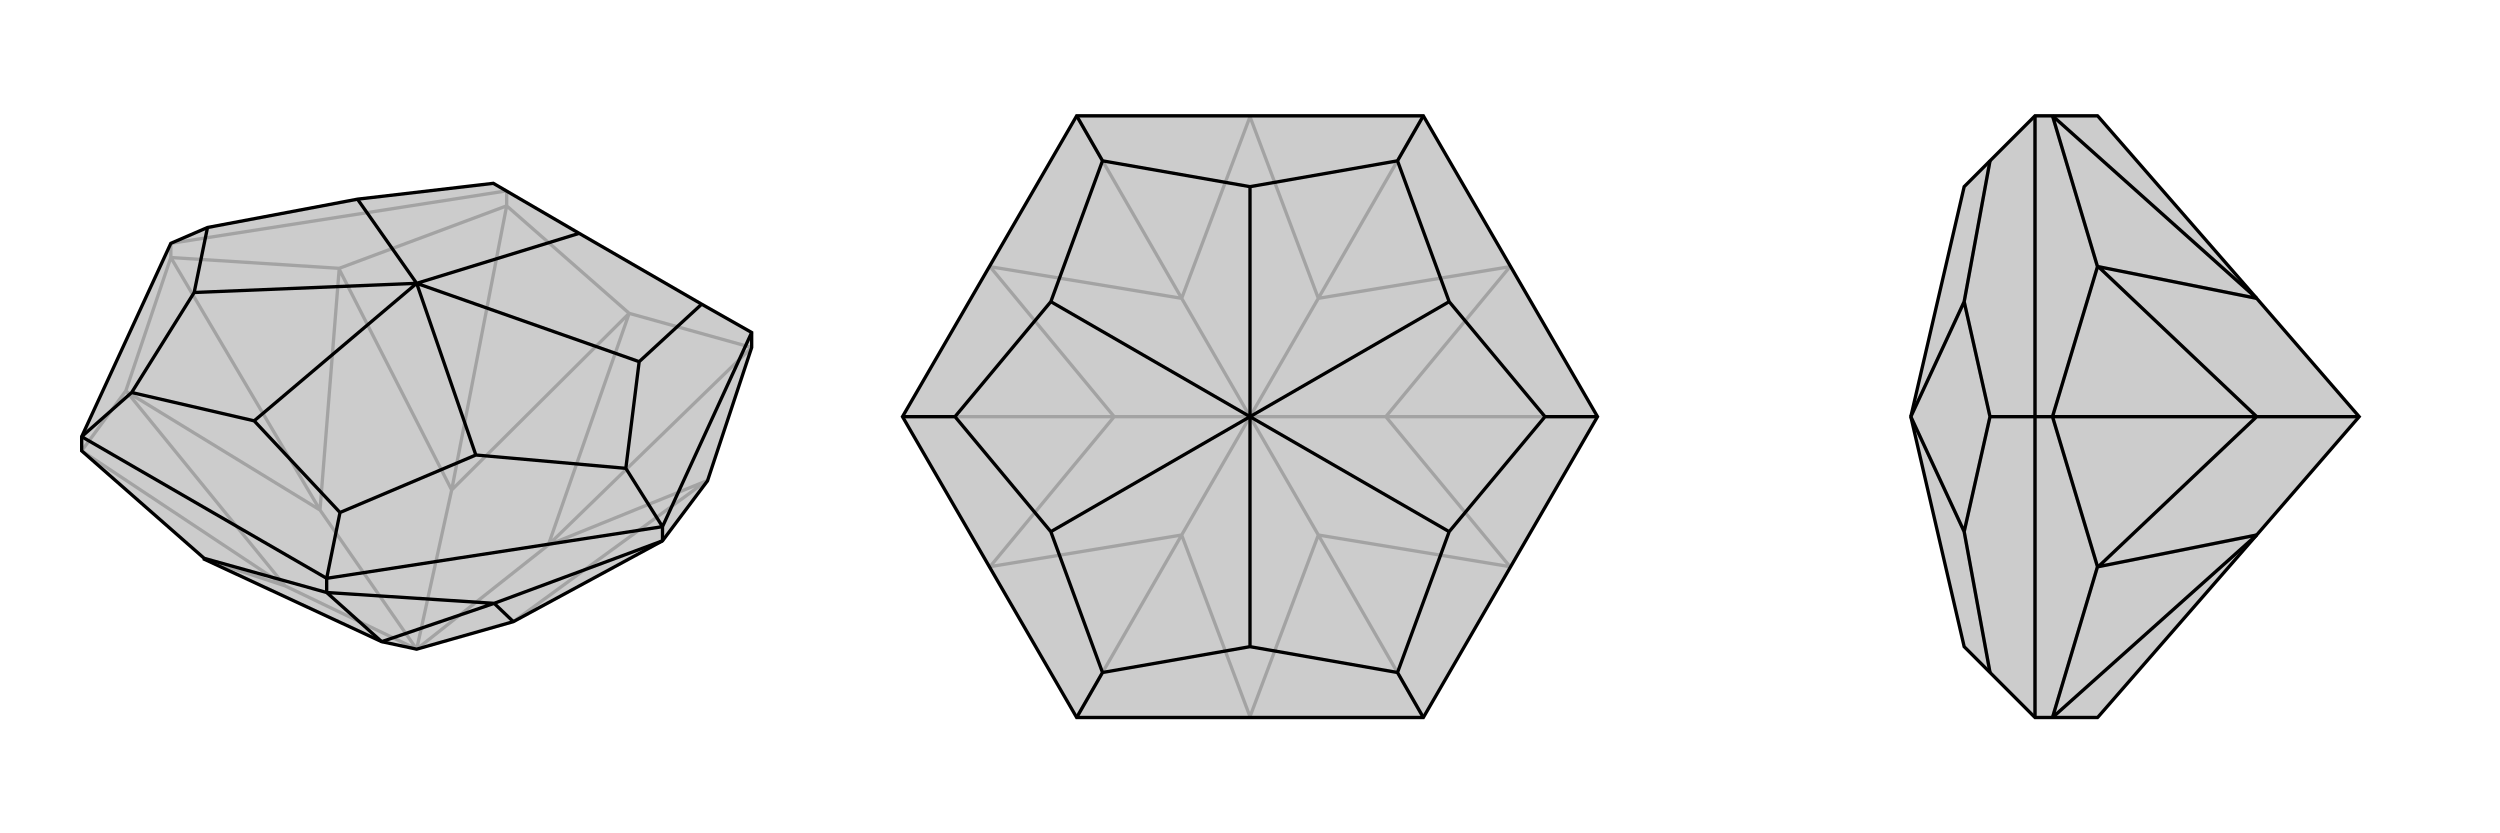 <svg xmlns="http://www.w3.org/2000/svg" viewBox="0 0 3000 1000">
    <g stroke="currentColor" stroke-width="4" fill="none" transform="translate(0 9)">
        <path fill="currentColor" stroke="none" fill-opacity=".2" d="M458,761L245,662L245,661L98,532L98,515L205,283L249,264L429,230L592,211L695,271L842,356L902,390L902,408L849,568L795,640L616,737L500,770z" />
<path stroke-opacity=".2" d="M608,238L608,220M205,300L205,283M500,770L658,645M500,770L542,579M500,770L342,694M500,770L384,603M616,737L848,568M848,568L658,645M849,568L848,568M902,408L755,367M658,645L755,367M902,408L658,645M608,238L755,367M542,579L755,367M755,367L755,367M608,238L407,313M542,579L407,314M608,238L542,579M407,313L205,300M384,603L407,314M407,313L407,314M205,300L151,460M384,603L152,461M384,603L205,300M151,460L98,532M152,461L342,694M151,460L152,461M342,694L245,662M98,532L342,694M608,220L205,283" />
<path d="M458,761L245,662L245,661L98,532L98,515L205,283L249,264L429,230L592,211L695,271L842,356L902,390L902,408L849,568L795,640L616,737L500,770z" />
<path d="M392,702L392,685M795,640L795,623M392,702L245,661M392,702L593,715M458,761L593,715M392,702L458,761M593,715L795,640M616,737L593,715M593,715L593,715M902,390L795,623M392,685L795,623M795,623L751,553M392,685L98,515M392,685L408,606M98,515L158,462M842,356L767,425M751,553L767,425M751,553L571,537M767,425L500,331M408,606L571,537M408,606L305,496M571,537L500,331M158,462L305,496M158,462L233,342M305,496L500,331M249,264L233,342M500,331L233,342M500,331L695,271M500,331L429,230" />
    </g>
    <g stroke="currentColor" stroke-width="4" fill="none" transform="translate(1000 0)">
        <path fill="currentColor" stroke="none" fill-opacity=".2" d="M917,500L708,861L292,861L83,500L292,139L708,139z" />
<path stroke-opacity=".2" d="M500,500L582,642M500,500L663,500M500,500L582,358M500,500L418,358M500,500L418,642M500,500L337,500M582,642L500,860M582,642L812,680M708,861L582,642M663,500L812,680M813,680L812,680M663,500L812,320M663,500L917,500M812,320L582,358M813,320L812,320M582,358L500,140M708,139L582,358M418,358L500,140M500,139L500,140M418,358L188,320M292,139L418,358M337,500L188,320M188,320L188,320M337,500L188,680M337,500L83,500M188,680L418,642M188,680L188,680M418,642L500,860M500,861L500,860M292,861L418,642" />
<path d="M917,500L708,861L292,861L83,500L292,139L708,139z" />
<path d="M708,139L677,193M917,500L854,500M708,861L677,807M292,861L323,807M292,139L323,193M83,500L146,500M677,193L500,224M677,193L739,362M854,500L739,362M854,500L739,638M739,362L500,500M677,807L739,638M677,807L500,776M739,638L500,500M323,807L500,776M323,807L261,638M500,776L500,500M146,500L261,638M146,500L261,362M500,500L261,638M323,193L500,224M323,193L261,362M500,500L500,224M500,500L261,362" />
    </g>
    <g stroke="currentColor" stroke-width="4" fill="none" transform="translate(2000 0)">
        <path fill="currentColor" stroke="none" fill-opacity=".2" d="M708,642L518,860L517,861L463,861L442,861L388,807L357,776L293,500L357,224L388,193L442,139L463,139L517,139L518,140L708,358L831,500z" />
<path stroke-opacity=".2" d="M463,500L442,500M831,500L708,500M463,139L517,320M708,358L518,320M463,139L708,358M517,320L463,500M708,500L518,320M517,320L518,320M463,500L517,680M708,500L518,680M708,500L463,500M517,680L463,861M518,680L708,642M517,680L518,680M463,861L708,642M442,861L442,500M442,139L442,500M442,500L388,500M388,807L357,638M388,500L357,638M388,500L357,362M293,500L357,638M388,193L357,362M293,500L357,362" />
<path d="M708,642L518,860L517,861L463,861L442,861L388,807L357,776L293,500L357,224L388,193L442,139L463,139L517,139L518,140L708,358L831,500z" />
<path d="M463,500L442,500M831,500L708,500M463,861L517,680M708,642L518,680M463,861L708,642M517,680L463,500M708,500L518,680M517,680L518,680M463,500L517,320M708,500L518,320M708,500L463,500M517,320L463,139M518,320L708,358M517,320L518,320M463,139L708,358M442,139L442,500M442,861L442,500M442,500L388,500M388,193L357,362M388,500L357,362M388,500L357,638M357,362L293,500M388,807L357,638M357,638L293,500" />
    </g>
</svg>